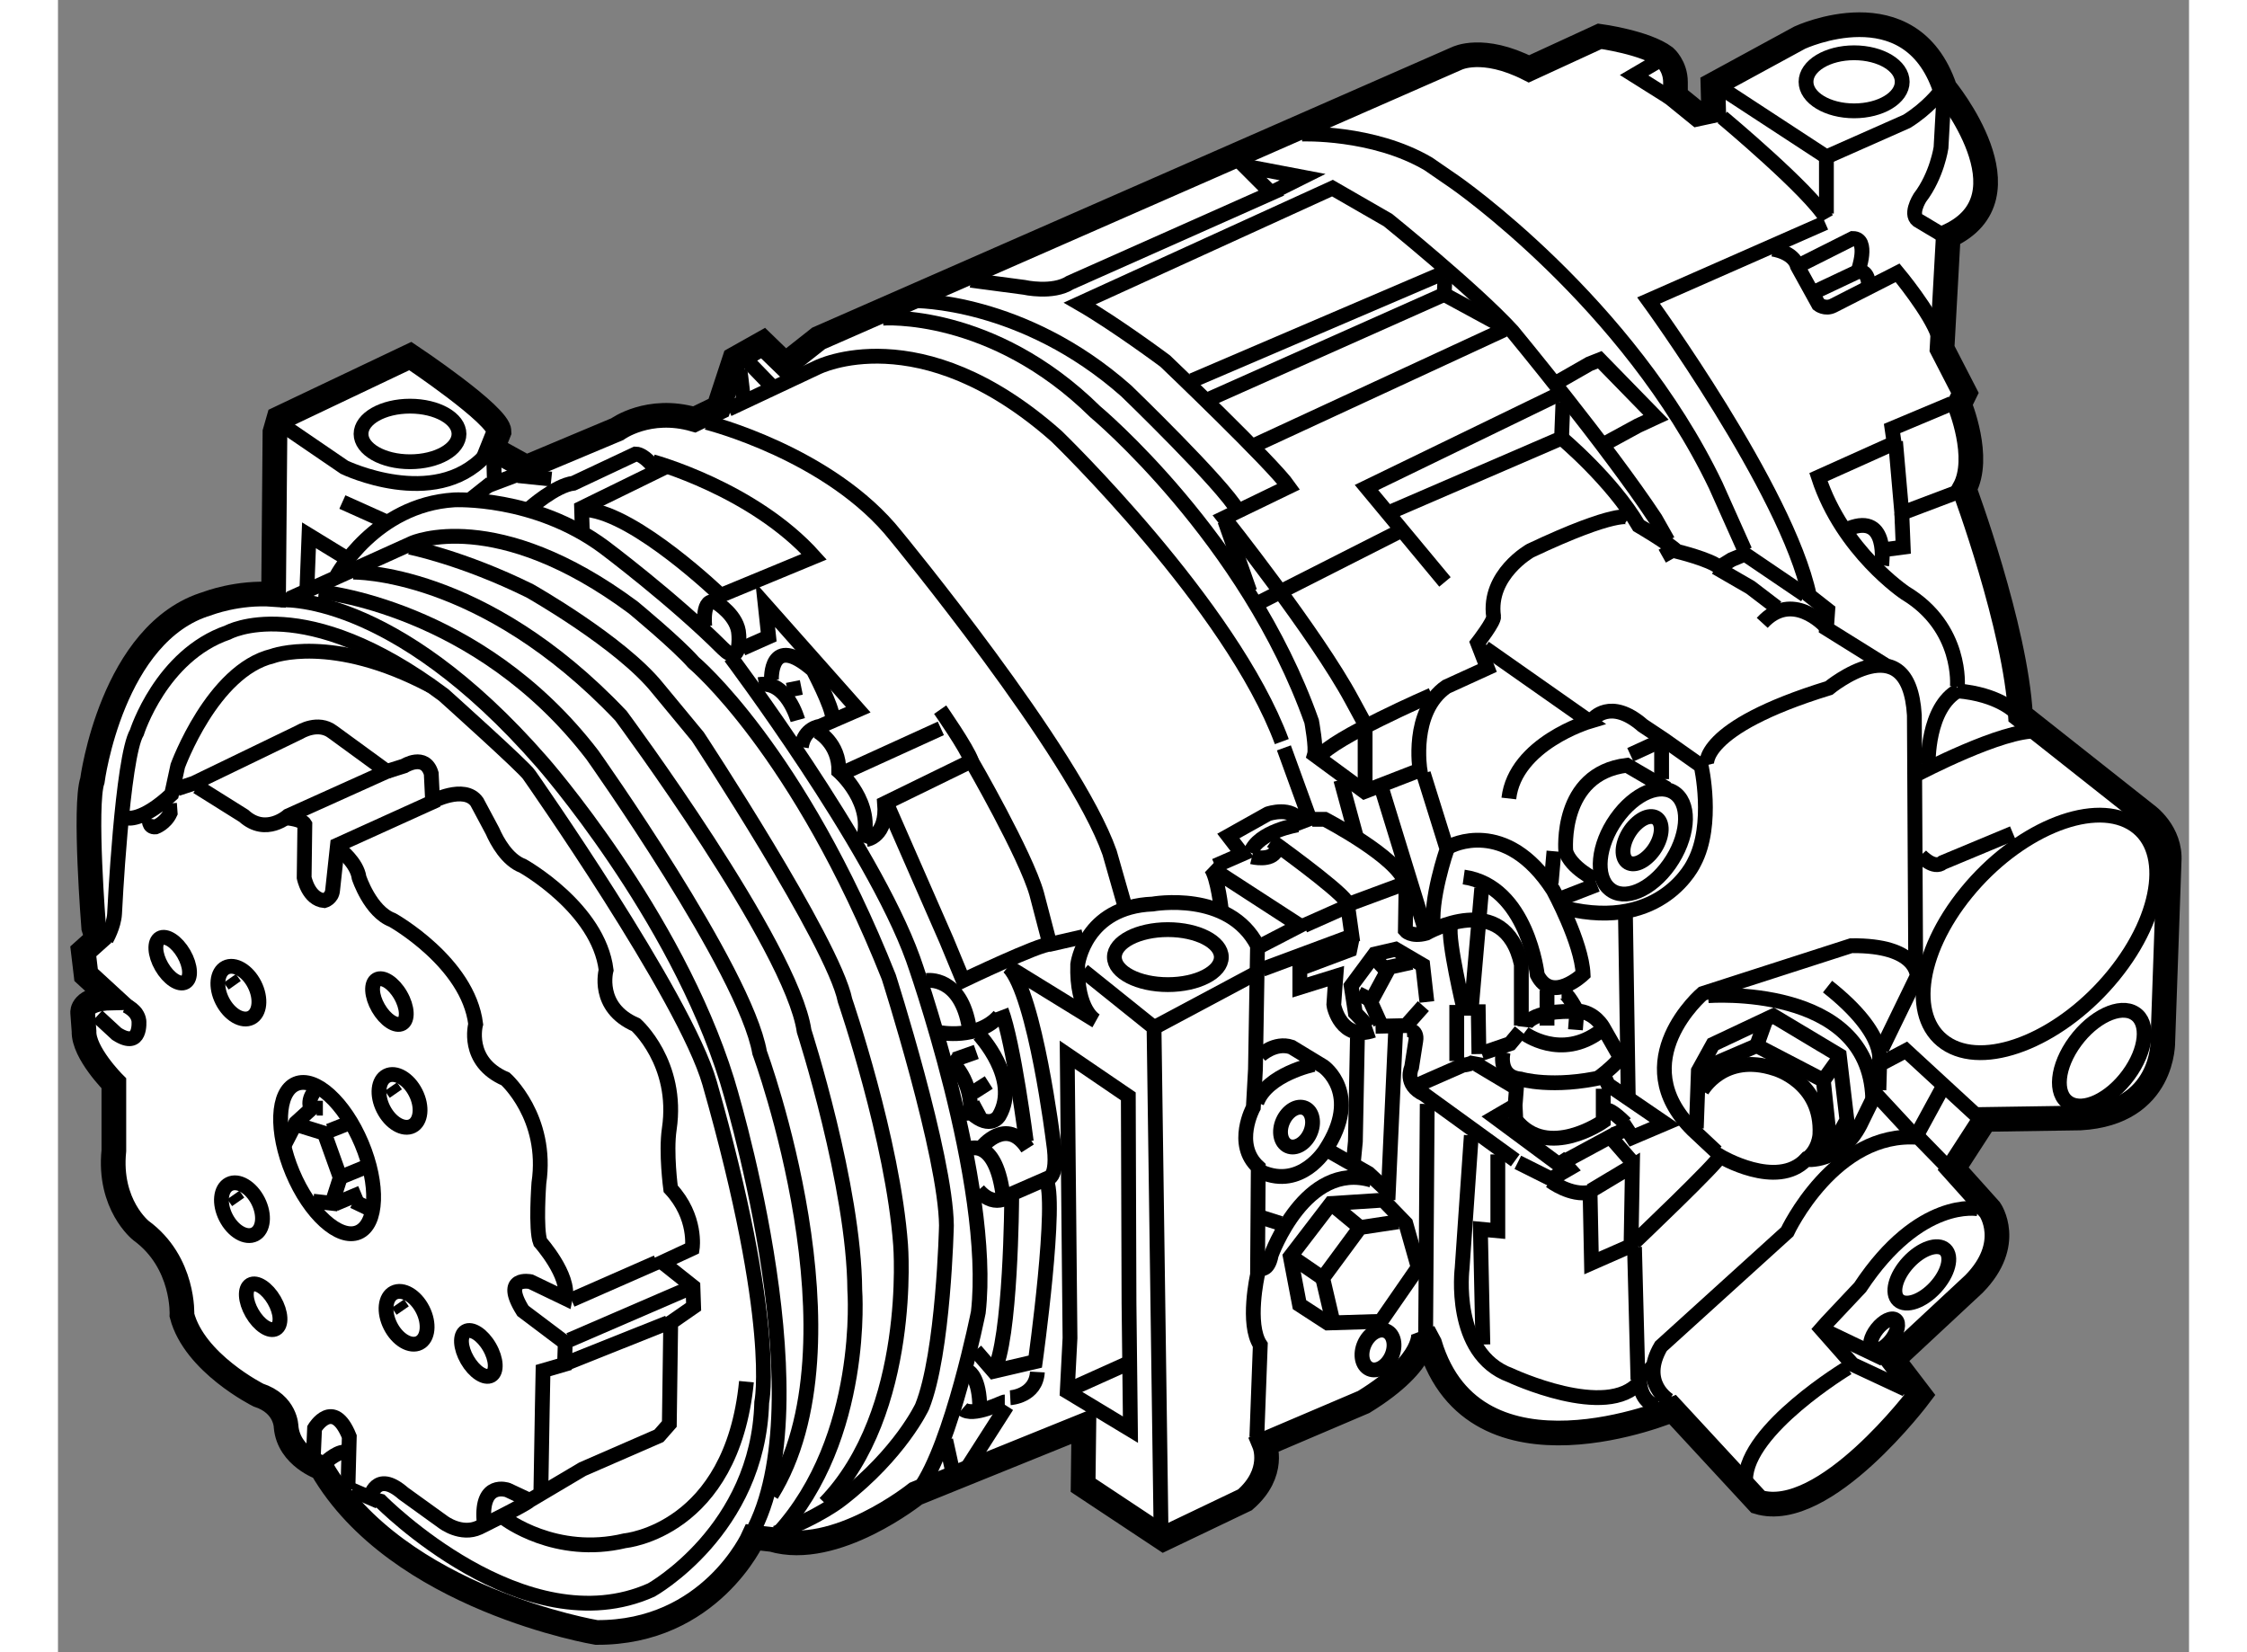 <?xml version="1.0" encoding="utf-8"?>
<!-- Generator: Adobe Illustrator 15.1.0, SVG Export Plug-In . SVG Version: 6.00 Build 0)  -->
<!DOCTYPE svg PUBLIC "-//W3C//DTD SVG 1.1//EN" "http://www.w3.org/Graphics/SVG/1.1/DTD/svg11.dtd">
<svg version="1.1" xmlns="http://www.w3.org/2000/svg" xmlns:xlink="http://www.w3.org/1999/xlink" x="0px" y="0px" width="244.8px"
	 height="180px" viewBox="181.417 34.026 43.161 33.463" enable-background="new 0 0 244.8 180" xml:space="preserve">
	
<rect x="181.417" y="34.026" width="43.161" height="33.463" fill="#808080" stroke="none"/>
	
<g><path fill="#FFFFFF" stroke="#000000" stroke-width="0.5" d="M185.89,42.503l2.663-1.266c0,0,1.798,1.199,1.798,1.531
				l-0.137,0.342l0.689,0.381l1.842-0.773c0,0,0.633-0.465,1.561-0.197l0.492-0.238l0.324-0.984l0.576-0.324l0.45,0.436l0.675-0.533
				l12.924-5.668c0,0,0.52-0.268,1.463,0.211l1.434-0.66c0,0,0.928,0.125,1.322,0.422c0,0,0.211,0.182,0.211,0.506v0.281l0.449,0.365
				l0.324-0.07l-0.014-0.52l1.758-0.957c0,0,2.235-1.041,2.938,1.027c0,0,1.813,2.193,0.07,2.994l-0.126,2.279l0.463,0.898
				l-0.111,0.227c0,0,0.449,1.082,0.098,1.715c0,0,1.041,2.799,1.139,4.584l2.546,2.012c0,0,0.507,0.352,0.464,0.955l-0.127,3.629
				c0,0,0.043,1.463-1.673,1.561l-1.927,0.029l-0.646,0.998l0.745,0.83c0,0,0.478,0.688-0.323,1.504l-1.646,1.533l0.548,0.717
				c0,0-1.926,2.574-3.275,2.166l-1.73-1.871c0,0-4.008,1.701-4.922-1.336l-0.127-0.238c0,0,0.141,0.59-1.209,1.42l-2.011,0.857
				c0,0,0.239,0.576-0.394,1.125l-1.646,0.787l-1.632-1.082l0.015-1.209l-3.403,1.377c0,0-1.631,1.309-2.91,0.93l-0.381-0.043
				c0,0-0.871,1.941-3.178,1.926c0,0-4.035-0.674-5.568-3.332c0,0-0.661-0.225-0.717-0.83c0,0,0-0.463-0.563-0.646
				c0,0-1.295-0.646-1.547-1.617c0,0,0.056-1.068-0.83-1.715c0,0-0.661-0.521-0.549-1.617v-1.365c0,0-0.619-0.619-0.604-1.055
				l-0.028-0.379c0,0-0.027-0.281,0.576-0.295l-0.506-0.465l-0.057-0.479l0.281-0.252l-0.07-0.227c0,0-0.198-2.471-0.027-2.98
				c0,0,0.394-3.01,2.334-3.586c0,0,0.605-0.238,1.336-0.184l0.028-3.289L185.89,42.503z"></path><path fill="none" stroke="#000000" stroke-width="0.3" d="M219.529,35.897c0,0-0.24,0.32-0.667,0.586l-1.628,0.721l-2.081-1.361"></path><polyline fill="none" stroke="#000000" stroke-width="0.3" points="213.792,35.284 213.339,35.55 214.06,36.003 		"></polyline><path fill="none" stroke="#000000" stroke-width="0.3" d="M215.126,36.403c0,0,1.789,1.494,2.108,2.055"></path><line fill="none" stroke="#000000" stroke-width="0.3" x1="217.234" y1="37.204" x2="217.234" y2="38.351"></line><path fill="none" stroke="#000000" stroke-width="0.3" d="M219.608,36.058l-0.053,0.959c0,0-0.081,0.561-0.428,1.014
				c0,0-0.24,0.375,0,0.48l0.401,0.24"></path><ellipse fill="none" stroke="#000000" stroke-width="0.3" cx="217.795" cy="35.683" rx="0.974" ry="0.588"></ellipse><path fill="none" stroke="#000000" stroke-width="0.3" d="M217.208,38.538l-3.576,1.574c0,0,2.801,3.842,3.256,5.977l0.373,0.293
				l-0.026,0.373l1.2,0.748"></path><path fill="none" stroke="#000000" stroke-width="0.3" d="M216.142,39.071c0,0,0.426,0.053,0.506,0.348l0.427,0.773
				c0,0,0.134,0.105,0.294,0.025l1.307-0.666c0,0,0.667,0.799,0.827,1.281"></path><path fill="none" stroke="#000000" stroke-width="0.3" d="M216.968,39.952l0.907-0.428c0.214-0.027,0.213,0.268,0.213,0.268"></path><path fill="none" stroke="#000000" stroke-width="0.3" d="M216.647,39.419l1.12-0.563c0.347,0,0.107,0.668,0.107,0.668"></path><path fill="none" stroke="#000000" stroke-width="0.3" d="M182.817,50.593c0,0,0.295,0.084,0.9-0.479c0,0,0.027-0.113,0.126-0.576
				c0,0,0.703-1.928,1.913-2.223c0,0,1.209-0.463,3.22,0.605"></path><path fill="none" stroke="#000000" stroke-width="0.3" d="M183.267,50.606c0,0-0.027,0.184,0.127,0.168
				c0,0,0.197-0.07,0.295-0.281l-0.014-0.195"></path><path fill="none" stroke="#000000" stroke-width="0.3" d="M182.789,54.39c0,0,0.239,0.098,0.267,0.309
				c0,0,0.057,0.592-0.449,0.268l-0.395-0.365"></path><ellipse transform="matrix(0.866 -0.501 0.501 0.866 -2.129 99.129)" fill="none" stroke="#000000" stroke-width="0.3" cx="183.661" cy="53.531" rx="0.259" ry="0.513"></ellipse><ellipse transform="matrix(0.866 -0.5 0.5 0.866 -1.986 101.308)" fill="none" stroke="#000000" stroke-width="0.3" cx="188.147" cy="54.361" rx="0.26" ry="0.513"></ellipse><ellipse transform="matrix(0.866 -0.5 0.5 0.866 -5.308 103.161)" fill="none" stroke="#000000" stroke-width="0.3" cx="189.947" cy="61.49" rx="0.26" ry="0.515"></ellipse><ellipse transform="matrix(0.866 -0.501 0.501 0.866 -5.396 100.987)" fill="none" stroke="#000000" stroke-width="0.3" cx="185.489" cy="60.549" rx="0.259" ry="0.513"></ellipse><path fill="none" stroke="#000000" stroke-width="0.3" d="M183.829,50.001l0.338-0.111l2.152-1.041c0,0,0.365-0.225,0.66,0
				l1.098,0.801l-1.998,0.9c0,0-0.449,0.408-0.899,0l-0.942-0.59"></path><path fill="none" stroke="#000000" stroke-width="0.3" d="M186.065,50.593c0,0,0.295,0.027,0.352,0.127l-0.014,1.082
				c0,0,0.084,0.436,0.408,0.465c0,0,0.154-0.043,0.168-0.211l0.099-0.914l1.927-0.873l-0.028-0.576
				c-0.126-0.422-0.548-0.154-0.548-0.154l-0.352,0.111"></path><path fill="none" stroke="#000000" stroke-width="0.3" d="M187.12,51.226c0,0,0.352,0.268,0.395,0.576
				c0,0,0.225,0.689,0.674,0.857c0,0,1.533,0.857,1.688,2.109c0,0-0.211,0.76,0.605,1.111c0,0,0.871,0.773,0.675,2.109
				c0,0-0.07,0.941,0.028,1.195c0,0,0.604,0.676,0.506,1.139l-0.703-0.338c0,0-0.604-0.125-0.154,0.592l0.857,0.646l-0.014,0.436
				l-0.436,0.127l-0.015,0.76l-0.028,1.658"></path><path fill="none" stroke="#000000" stroke-width="0.3" d="M185.911,46.177c0,0,2.264-0.211,5.315,3.291
				c0,0,2.687,3.051,3.741,6.439c0,0,1.939,6.273,0.563,9.057"></path><path fill="none" stroke="#000000" stroke-width="0.3" d="M186.023,42.675l1.195,0.816c0,0,1.813,0.871,2.841-0.225"></path><polyline fill="none" stroke="#000000" stroke-width="0.3" points="190.242,43.294 190.257,43.813 190.89,43.575 		"></polyline><line fill="none" stroke="#000000" stroke-width="0.3" x1="190.734" y1="43.659" x2="191.409" y2="43.729"></line><path fill="none" stroke="#000000" stroke-width="0.3" d="M186.108,46.149l2.488-1.125c0,0,1.688-0.76,4.473,1.307
				c0,0,0.893,0.738,1.221,1.113c0,0,2.125,1.77,3.953,6.369c0,0,1.154,3.613,1.168,5.033c0,0-0.057,2.588-0.492,3.67
				c0,0-0.436,0.943-1.631,1.871c0,0-0.465,0.379-1.336,0.689"></path><polyline fill="none" stroke="#000000" stroke-width="0.3" points="187.261,45.333 186.501,44.868 186.46,45.923 		"></polyline><line fill="none" stroke="#000000" stroke-width="0.3" x1="187.177" y1="44.194" x2="188.021" y2="44.573"></line><line fill="none" stroke="#000000" stroke-width="0.3" x1="189.778" y1="44.138" x2="190.187" y2="43.813"></line><ellipse fill="none" stroke="#000000" stroke-width="0.3" cx="188.547" cy="42.815" rx="0.992" ry="0.563"></ellipse><path fill="none" stroke="#000000" stroke-width="0.3" d="M188.54,45.108c0,0,1.069,0.211,2.434,0.885
				c0,0,1.842,1.041,2.588,1.969l0.814,0.984c0,0,2.742,4.164,2.982,5.344c0,0,0.97,2.828,1.125,4.951c0,0,0.267,3.375-1.533,5.23"></path><polyline fill="none" stroke="#000000" stroke-width="0.3" points="212.771,42.999 213.417,42.647 213.782,42.478 212.644,41.312 
				212.433,41.396 211.772,41.774 		"></polyline><path fill="none" stroke="#000000" stroke-width="0.3" d="M187.392,45.614c0,0,2.612-0.063,5.428,2.91
				c0,0,3.455,4.656,3.709,6.385c0,0,1.012,3.137,1.026,5.246c0,0,0.226,2.98-1.547,4.922"></path><path fill="none" stroke="#000000" stroke-width="0.3" d="M192.038,44.833l-0.016-0.516l1.532-0.75c0,0-0.251-0.346-0.438-0.346
				l-1.258,0.592c-0.366,0.043-0.886,0.508-0.886,0.508"></path><path fill="none" stroke="#000000" stroke-width="0.3" d="M193.462,43.378c0,0,2.033,0.549,3.269,1.924l-1.893,0.783
				c0,0-1.705-1.643-2.706-1.736"></path><path fill="none" stroke="#000000" stroke-width="0.3" d="M194.556,42.581c0,0,2.502,0.625,3.832,2.299
				c0,0,3.611,4.377,4.328,6.416l0.309,1.082"></path><path fill="none" stroke="#000000" stroke-width="0.3" d="M194.993,42.315l1.799-0.846c0,0,2.081-1.063,4.85,1.393
				c0,0,3.535,3.412,4.562,6.184"></path><path fill="none" stroke="#000000" stroke-width="0.3" d="M195.228,41.532c0.017,0.049,0.079,0.658,0.079,0.658"></path><line fill="none" stroke="#000000" stroke-width="0.3" x1="195.354" y1="41.313" x2="195.886" y2="41.862"></line><path fill="none" stroke="#000000" stroke-width="0.3" d="M198.122,40.47c0,0,2.205-0.172,4.301,1.893
				c0,0,3.063,2.549,4.385,6.275c0,0,0.099,0.535,0.057,0.676l1.012,0.744l1.125-0.436c0,0-0.196-1.182,0.535-1.688l0.83-0.379
				l-0.197-0.508c0,0,0.338-0.436,0.323-0.533c-0.121-0.852,0.745-1.336,0.745-1.336c1.758-0.83,1.997-0.676,1.997-0.676"></path><path fill="none" stroke="#000000" stroke-width="0.3" d="M199.905,39.702l1.079,0.143c0,0,0.578,0.131,0.93-0.094l4.078-1.814
				l-0.548-0.549l1.181,0.225l-0.563,0.281"></path><path fill="none" stroke="#000000" stroke-width="0.3" d="M194.517,46.712c0,0-0.07-0.619,0.24-0.479c0,0,0.436,0.268,0.449,0.646
				c0,0,0.061,0.664-0.321,0.283c-1.001-1.002-2.407-2.055-2.407-2.055c-1.406-1.041-3.037-0.957-3.037-0.957
				c-1.604,0.1-2.377,1.533-2.377,1.533"></path><path fill="none" stroke="#000000" stroke-width="0.3" d="M198.765,40.116c0,0,2.193-0.029,4.289,1.828
				c0,0,1.954,1.885,2.264,2.432"></path><path fill="none" stroke="#000000" stroke-width="0.3" d="M206.61,36.741c0,0,1.436-0.057,2.561,0.604l0.533,0.367
				c0,0,3.502,2.418,5.288,6.145l0.591,1.322"></path><path fill="none" stroke="#000000" stroke-width="0.3" d="M207.891,50.001v-1.307l-0.267-0.492
				c-0.718-1.336-2.588-3.686-2.588-3.686l1.308-0.633c-0.323-0.463-2.503-2.545-2.503-2.545s-0.998-0.744-1.73-1.166l5.119-2.336
				l1.125,0.648c0,0,1.758,1.42,2.518,2.25c0,0,1.94,2.348,2.896,3.797l0.254,0.449"></path><line fill="none" stroke="#000000" stroke-width="0.3" x1="205.05" y1="44.573" x2="205.556" y2="46.009"></line><line fill="none" stroke="#000000" stroke-width="0.3" x1="205.739" y1="46.233" x2="208.649" y2="44.757"></line><line fill="none" stroke="#000000" stroke-width="0.3" x1="204.39" y1="41.733" x2="209.479" y2="39.554"></line><polyline fill="none" stroke="#000000" stroke-width="0.3" points="209.508,39.651 209.493,39.989 204.727,42.112 		"></polyline><line fill="none" stroke="#000000" stroke-width="0.3" x1="209.493" y1="39.989" x2="210.633" y2="40.608"></line><line fill="none" stroke="#000000" stroke-width="0.3" x1="210.703" y1="40.706" x2="205.626" y2="43.056"></line><polyline fill="none" stroke="#000000" stroke-width="0.3" points="209.508,45.812 207.919,43.899 211.8,42.015 		"></polyline><polyline fill="none" stroke="#000000" stroke-width="0.3" points="211.898,42.169 211.87,42.899 208.411,44.392 		"></polyline><path fill="none" stroke="#000000" stroke-width="0.3" d="M195.038,47.329c0,0,2.868,3.813,3.697,6.117
				c0,0,1.617,4.543,1.322,7.158c0,0-0.534,2.672-1.195,3.586"></path><path fill="none" stroke="#000000" stroke-width="0.3" d="M195.276,47.161l0.535-0.238l-0.07-0.648l1.884,2.125l-0.773,0.336
				c0,0-0.323,0.029-0.38,0.422"></path><path fill="none" stroke="#000000" stroke-width="0.3" d="M196.401,48.61c0,0-0.225-0.816-0.787-0.719"></path><line fill="none" stroke="#000000" stroke-width="0.3" x1="196.19" y1="48.005" x2="196.472" y2="47.948"></line><path fill="none" stroke="#000000" stroke-width="0.3" d="M195.867,47.794c0,0-0.042-0.971,0.844-0.197
				c0,0,0.394,0.746,0.394,0.971"></path><path fill="none" stroke="#000000" stroke-width="0.3" d="M196.796,48.835c0,0,0.449,0.238,0.436,0.814
				c0,0,0.745,0.648,0.479,1.436"></path><path fill="none" stroke="#000000" stroke-width="0.3" d="M197.794,51.028c0,0,0.422-0.057,0.365-0.73l1.758-0.859
				c0,0,1.098,1.898,1.322,2.688l0.268,1.025"></path><path fill="none" stroke="#000000" stroke-width="0.3" d="M199.284,48.399c0,0,0.549,0.787,0.633,1.039"></path><line fill="none" stroke="#000000" stroke-width="0.3" x1="197.386" y1="49.649" x2="199.298" y2="48.778"></line><path fill="none" stroke="#000000" stroke-width="0.3" d="M198.229,50.368l1.182,2.699l0.338,0.816c0,0,1.561-0.746,1.758-0.732
				l0.674-0.154"></path><path fill="none" stroke="#000000" stroke-width="0.3" d="M186.698,46.009c0,0,3.221,0.281,5.541,3.305
				c0,0,3.094,4.359,3.389,6.031c0,0,2.166,5.865,0.239,8.959"></path><line fill="none" stroke="#000000" stroke-width="0.3" x1="188.161" y1="56.034" x2="188.259" y2="56.175"></line><ellipse transform="matrix(0.892 -0.452 0.452 0.892 -5.19 91.12)" fill="none" stroke="#000000" stroke-width="0.3" cx="188.358" cy="56.436" rx="0.366" ry="0.57"></ellipse><line fill="none" stroke="#000000" stroke-width="0.3" x1="184.898" y1="53.841" x2="184.997" y2="53.981"></line><ellipse transform="matrix(0.892 -0.452 0.452 0.892 -4.551 89.41)" fill="none" stroke="#000000" stroke-width="0.3" cx="185.095" cy="54.242" rx="0.366" ry="0.569"></ellipse><line fill="none" stroke="#000000" stroke-width="0.3" x1="184.969" y1="58.228" x2="185.067" y2="58.368"></line><ellipse transform="matrix(0.892 -0.452 0.452 0.892 -6.524 89.914)" fill="none" stroke="#000000" stroke-width="0.3" cx="185.165" cy="58.629" rx="0.366" ry="0.57"></ellipse><line fill="none" stroke="#000000" stroke-width="0.3" x1="188.302" y1="60.429" x2="188.399" y2="60.569"></line><ellipse transform="matrix(0.892 -0.452 0.452 0.892 -7.159 91.657)" fill="none" stroke="#000000" stroke-width="0.3" cx="188.499" cy="60.83" rx="0.366" ry="0.57"></ellipse><path fill="none" stroke="#000000" stroke-width="0.3" d="M186.642,56.091c0,0-0.196,0.197-0.098,0.395l-0.31,0.281l-0.239,0.463"></path><polyline fill="none" stroke="#000000" stroke-width="0.3" points="186.305,56.821 186.812,56.978 187.134,57.876 186.966,58.397 
				186.586,58.354 		"></polyline><line fill="none" stroke="#000000" stroke-width="0.3" x1="187.022" y1="58.411" x2="187.556" y2="58.187"></line><line fill="none" stroke="#000000" stroke-width="0.3" x1="187.401" y1="58.354" x2="187.726" y2="58.509"></line><line fill="none" stroke="#000000" stroke-width="0.3" x1="187.19" y1="57.849" x2="187.739" y2="57.624"></line><path fill="none" stroke="#000000" stroke-width="0.3" d="M186.896,56.935c0.042-0.014,0.464-0.184,0.464-0.184"></path><line fill="none" stroke="#000000" stroke-width="0.3" x1="186.656" y1="56.47" x2="186.782" y2="56.47"></line><ellipse transform="matrix(0.922 -0.387 0.387 0.922 -7.677 76.818)" fill="none" stroke="#000000" stroke-width="0.3" cx="186.881" cy="57.469" rx="0.759" ry="1.631"></ellipse><path fill="none" stroke="#000000" stroke-width="0.3" d="M186.586,63.587l0.028-0.633c0,0,0.379-0.633,0.703,0.168l-0.028,1.068"></path><path fill="none" stroke="#000000" stroke-width="0.3" d="M186.853,63.628c0,0,0.268-0.252,0.437-0.182"></path><path fill="none" stroke="#000000" stroke-width="0.3" d="M187.374,64.204l0.365,0.156c0,0,0.112-0.578,0.675-0.086l0.802,0.578
				c0,0,0.365,0.281,0.73,0.111c0,0,0.943-0.463,1.027-0.549l1.068-0.633l1.547-0.674l0.211-0.24l0.028-2.053l0.464-0.322
				l-0.014-0.408l-0.619-0.492l0.605-0.281c0,0,0.098-0.633-0.437-1.209c0,0-0.099-0.732-0.028-1.211
				c0.197-1.336-0.675-2.109-0.675-2.109c-0.815-0.352-0.604-1.109-0.604-1.109c-0.154-1.252-1.688-2.109-1.688-2.109
				c-0.316-0.119-0.522-0.496-0.615-0.709l-0.313-0.586c-0.254-0.365-0.929,0-0.929,0"></path><path fill="none" stroke="#000000" stroke-width="0.3" d="M190.974,64.415l-0.45-0.211c0,0-0.548-0.195-0.478,0.633"></path><path fill="none" stroke="#000000" stroke-width="0.3" d="M190.468,64.782c0,0,1.025,0.787,2.432,0.449
				c0,0,2.166-0.197,2.461-3.221"></path><path fill="none" stroke="#000000" stroke-width="0.3" d="M187.837,64.401l0.113,0.029c0,0,2.91,2.953,5.484,1.799
				c0,0,2.166-1.209,2.236-3.797c0,0,0.337-1.588-1.055-6.469c-0.5-1.75-3.656-6.244-3.656-6.244c-0.085-0.141-1.73-1.617-1.73-1.617
				c-2.84-2.123-4.373-1.266-4.373-1.266c-1.35,0.465-1.842,2.025-1.842,2.025c-0.299,0.502-0.451,3.67-0.451,3.67
				c-0.014,0.254-0.168,0.521-0.168,0.521"></path><line fill="none" stroke="#000000" stroke-width="0.3" x1="191.761" y1="61.618" x2="193.772" y2="60.815"></line><line fill="none" stroke="#000000" stroke-width="0.3" x1="191.774" y1="61.167" x2="194.278" y2="60.085"></line><line fill="none" stroke="#000000" stroke-width="0.3" x1="191.817" y1="60.353" x2="193.547" y2="59.593"></line><line fill="none" stroke="#000000" stroke-width="0.3" x1="199.397" y1="63.192" x2="199.552" y2="63.896"></line><line fill="none" stroke="#000000" stroke-width="0.3" x1="199.805" y1="63.798" x2="200.634" y2="62.503"></line><path fill="none" stroke="#000000" stroke-width="0.3" d="M200.593,62.419c-0.043,0-0.647,0.324-0.858,0.141"></path><path fill="none" stroke="#000000" stroke-width="0.3" d="M200.704,62.335c0,0,0.521-0.029,0.549-0.521"></path><path fill="none" stroke="#000000" stroke-width="0.3" d="M199.875,61.813c0,0,0.211,0.127,0.211,0.732"></path><path fill="none" stroke="#000000" stroke-width="0.3" d="M200.001,61.378l0.366,0.422l0.844-0.197c0,0,0.464-3.332,0.211-3.697
				l-0.675,0.295c0,0-0.324,0.352-0.689-0.07"></path><path fill="none" stroke="#000000" stroke-width="0.3" d="M200.733,58.298c0,0-0.015,2.898-0.366,3.502"></path><path fill="none" stroke="#000000" stroke-width="0.3" d="M199.903,57.286c0,0,0.52-0.197,0.66,0.998"></path><path fill="none" stroke="#000000" stroke-width="0.3" d="M201.422,57.905c0,0,0.281,0.057,0.155-0.76c0,0-0.366-2.967-0.9-3.529
				l1.758,1.082c0,0-0.395-0.197-0.365-1.139c0,0,0.141-1.168,1.518-1.223c0,0,1.547-0.281,2.124,0.844l-0.042,2.502l-0.043,0.773
				c0,0-0.407,0.746,0.1,1.209l-0.015,2.18c0,0-0.226,1,0.056,1.422l-0.07,1.869"></path><path fill="none" stroke="#000000" stroke-width="0.3" d="M200.128,57.259c0,0,0.506-0.633,0.928,0.027"></path><path fill="none" stroke="#000000" stroke-width="0.3" d="M200.522,54.487c0.252,0.662,0.506,2.658,0.506,2.658"></path><path fill="none" stroke="#000000" stroke-width="0.3" d="M199.271,54.938c0,0,0.773,0.154,1.209-0.338"></path><path fill="none" stroke="#000000" stroke-width="0.3" d="M199.017,53.884c0,0,0.689-0.1,0.858,0.969"></path><path fill="none" stroke="#000000" stroke-width="0.3" d="M200.071,54.979c0,0,0.844,0.9,0.408,1.646c0,0-0.168,0.295-0.563-0.057
				l-0.268,0.014"></path><line fill="none" stroke="#000000" stroke-width="0.3" x1="199.96" y1="56.54" x2="200.142" y2="56.442"></line><path fill="none" stroke="#000000" stroke-width="0.3" d="M199.453,55.472c0,0,0.45,0.338,0.45,1.027"></path><line fill="none" stroke="#000000" stroke-width="0.3" x1="199.579" y1="55.485" x2="200.016" y2="55.331"></line><line fill="none" stroke="#000000" stroke-width="0.3" x1="199.96" y1="56.147" x2="200.269" y2="55.95"></line><polygon fill="none" stroke="#000000" stroke-width="0.3" points="201.914,61.126 201.858,55.388 203.095,56.231 203.109,60.423 
				203.138,62.981 201.858,62.208 		"></polygon><line fill="none" stroke="#000000" stroke-width="0.3" x1="201.914" y1="62.165" x2="203.039" y2="61.659"></line><polyline fill="none" stroke="#000000" stroke-width="0.3" points="203.757,64.978 203.616,54.839 202.181,53.687 		"></polyline><line fill="none" stroke="#000000" stroke-width="0.3" x1="203.616" y1="54.839" x2="205.669" y2="53.743"></line><path fill="none" stroke="#000000" stroke-width="0.3" d="M204.979,52.462c0,0-0.07-0.66-0.211-0.857l1.801,1.168l-0.788,0.408"></path><polyline fill="none" stroke="#000000" stroke-width="0.3" points="205.81,53.657 207.624,52.983 207.539,52.378 206.653,52.772 
						"></polyline><path fill="none" stroke="#000000" stroke-width="0.3" d="M204.853,51.563l0.549-0.24l-0.281-0.365l0.802-0.449
				c0,0,0.492-0.17,0.661,0.168l0.183-0.07l-0.521-1.434"></path><path fill="none" stroke="#000000" stroke-width="0.3" d="M206.821,50.62h0.254c0,0,1.49,0.773,1.631,1.295l-1.097,0.406"></path><path fill="none" stroke="#000000" stroke-width="0.3" d="M206.526,50.733c0,0-0.801,0.127-0.956,0.563"></path><path fill="none" stroke="#000000" stroke-width="0.3" d="M205.599,51.38c0,0,0.394,0.098,0.492-0.127"></path><path fill="none" stroke="#000000" stroke-width="0.3" d="M205.992,51.056c0,0,1.336,0.957,1.519,1.225"></path><path fill="none" stroke="#000000" stroke-width="0.3" d="M207.624,53.054l-0.043,0.211l-1.012,0.379v0.381l0.73-0.227
				c0,0-0.042,0.535-0.042,0.578c0,0.041,0.155,0.744,0.802,0.52"></path><polyline fill="none" stroke="#000000" stroke-width="0.3" points="207.976,54.839 207.694,54.544 207.609,53.995 208.087,53.349 
				208.509,53.251 209.058,53.573 209.142,54.319 		"></polyline><polyline fill="none" stroke="#000000" stroke-width="0.3" points="208.102,54.812 208.72,54.798 209.071,54.403 		"></polyline><polyline fill="none" stroke="#000000" stroke-width="0.3" points="208.2,54.755 208.003,54.319 208.383,53.616 208.833,53.517 		
				"></polyline><line fill="none" stroke="#000000" stroke-width="0.3" x1="208.116" y1="53.462" x2="208.284" y2="53.644"></line><line fill="none" stroke="#000000" stroke-width="0.3" x1="207.75" y1="54.149" x2="207.976" y2="54.263"></line><path fill="none" stroke="#000000" stroke-width="0.3" d="M205.767,55.401c0,0,0.296-0.281,0.633-0.168l0.647,0.393
				c0,0,0.788,0.549,0.042,1.688c0,0-0.492,0.803-1.293,0.451"></path><path fill="none" stroke="#000000" stroke-width="0.3" d="M206.851,55.585c0,0-0.943,0.197-1.154,0.773"></path><polyline fill="none" stroke="#000000" stroke-width="0.3" points="207.735,55.05 207.694,57.146 207.651,57.595 		"></polyline><line fill="none" stroke="#000000" stroke-width="0.3" x1="208.509" y1="54.909" x2="208.354" y2="58.327"></line><path fill="none" stroke="#000000" stroke-width="0.3" d="M208.734,54.882c0,0,0.226-0.014,0.183,0.225l-0.084,0.535
				c0,0-0.169,0.352,0.253,0.547l1.846,1.338"></path><path fill="none" stroke="#000000" stroke-width="0.3" d="M208.974,55.993l0.9-0.395c0,0,0.267-0.014,0.295-0.168"></path><ellipse fill="none" stroke="#000000" stroke-width="0.3" cx="203.896" cy="53.411" rx="1.083" ry="0.557"></ellipse><path fill="none" stroke="#000000" stroke-width="0.3" d="M213.599,51.394c-0.206,0.18-0.417,0.17-0.472-0.027
				c-0.054-0.193,0.07-0.498,0.276-0.676c0.207-0.18,0.418-0.168,0.473,0.027S213.807,51.216,213.599,51.394z"></path><polyline fill="none" stroke="#000000" stroke-width="0.3" points="208.327,58.132 207.961,57.792 207.146,57.329 		"></polyline><path fill="none" stroke="#000000" stroke-width="0.3" d="M205.755,59.712c0,0,0.169,0.084,0.235-0.27
				c0,0,0.689-1.916,2.034-1.514"></path><line fill="none" stroke="#000000" stroke-width="0.3" x1="205.806" y1="58.687" x2="206.175" y2="58.804"></line><line fill="none" stroke="#000000" stroke-width="0.3" x1="209.149" y1="56.384" x2="209.116" y2="61.157"></line><polygon fill="none" stroke="#000000" stroke-width="0.3" points="208.259,58.333 207.2,58.401 206.376,59.476 206.562,60.45 
				207.133,60.821 208.209,60.788 208.966,59.694 208.714,58.804 		"></polygon><polyline fill="none" stroke="#000000" stroke-width="0.3" points="208.562,58.771 207.788,58.888 207.032,59.913 207.233,60.771 
						"></polyline><line fill="none" stroke="#000000" stroke-width="0.3" x1="206.494" y1="59.544" x2="207.032" y2="59.913"></line><line fill="none" stroke="#000000" stroke-width="0.3" x1="207.2" y1="58.401" x2="207.788" y2="58.888"></line><path fill="none" stroke="#000000" stroke-width="0.3" d="M210.042,57.022l-0.186,2.689c0,0-0.218,1.73,0.975,2.168
				c0,0,1.967,0.924,2.622,0.135c0,0,0.007,0.418,0.358,0.488"></path><polyline fill="none" stroke="#000000" stroke-width="0.3" points="210.579,57.407 210.579,58.954 210.226,58.921 210.276,61.257 
						"></polyline><ellipse transform="matrix(-0.913 -0.407 0.407 -0.913 373.221 202.02)" fill="none" stroke="#000000" stroke-width="0.3" cx="208.116" cy="61.28" rx="0.302" ry="0.421"></ellipse><ellipse transform="matrix(-0.913 -0.407 0.407 -0.913 371.898 192.714)" fill="none" stroke="#000000" stroke-width="0.3" cx="206.463" cy="56.769" rx="0.302" ry="0.421"></ellipse><path fill="none" stroke="#000000" stroke-width="0.3" d="M209.241,48.103c0,0-2.012,0.873-2.279,1.252"></path><line fill="none" stroke="#000000" stroke-width="0.3" x1="207.398" y1="49.819" x2="207.708" y2="50.958"></line><path fill="none" stroke="#000000" stroke-width="0.3" d="M208.72,51.97l-0.014,0.9c0,0,0.113,0.141,0.422,0.057
				c0,0,1.59-0.914,1.927,0.633v1.238"></path><line fill="none" stroke="#000000" stroke-width="0.3" x1="208.228" y1="50.001" x2="209.128" y2="52.927"></line><path fill="none" stroke="#000000" stroke-width="0.3" d="M209.071,49.692l0.479,1.533c0,0-0.365,1.055-0.268,1.631"></path><path fill="none" stroke="#000000" stroke-width="0.3" d="M209.606,51.169c0,0,1.125-0.619,2.096,0.887
				c0,0,0.576,1.055,0.604,1.701c0,0-0.633,0.604-0.928,0.014c0,0-0.197-1.801-1.49-1.982"></path><path fill="none" stroke="#000000" stroke-width="0.3" d="M211.575,54.079c0,0.043,0,0.367,0,0.367v0.352"></path><path fill="none" stroke="#000000" stroke-width="0.3" d="M210.253,52.013l-0.211,2.434h-0.154c0,0-0.324-1.365-0.268-1.66"></path><polyline fill="none" stroke="#000000" stroke-width="0.3" points="209.804,54.53 209.747,54.53 209.747,55.515 		"></polyline><polyline fill="none" stroke="#000000" stroke-width="0.3" points="210.099,54.517 210.183,54.517 210.196,55.374 		"></polyline><line fill="none" stroke="#000000" stroke-width="0.3" x1="213.909" y1="45.29" x2="214.106" y2="45.179"></line><polyline fill="none" stroke="#000000" stroke-width="0.3" points="214.992,45.517 215.695,45.923 216.229,46.331 		"></polyline><path fill="none" stroke="#000000" stroke-width="0.3" d="M210.31,47.147l2.123,1.49c0,0-1.504,0.449-1.631,1.561"></path><path fill="none" stroke="#000000" stroke-width="0.3" d="M212.503,48.595c0,0,0.352-0.449,1.013,0.127l0.422,0.281l0.759,0.535
				c0,0,0.268,1.182-0.141,1.955c0,0-0.633,1.406-2.602,0.928"></path><line fill="none" stroke="#000000" stroke-width="0.3" x1="211.659" y1="51.915" x2="211.716" y2="51.267"></line><line fill="none" stroke="#000000" stroke-width="0.3" x1="213.263" y1="49.313" x2="213.938" y2="49.003"></line><line fill="none" stroke="#000000" stroke-width="0.3" x1="213.896" y1="49.103" x2="213.896" y2="49.806"></line><path fill="none" stroke="#000000" stroke-width="0.3" d="M214.81,49.524c0,0-0.184-0.746,2.475-1.563c0,0,1.617-1.336,1.73,0.549
				l0.027,5.076"></path><line fill="none" stroke="#000000" stroke-width="0.3" x1="213.164" y1="52.562" x2="213.22" y2="56.218"></line><path fill="none" stroke="#000000" stroke-width="0.3" d="M212.56,51.845c0,0-0.506-0.24-0.605-0.578c0,0-0.141-1.574,1.238-1.742
				l0.815,0.477"></path><line fill="none" stroke="#000000" stroke-width="0.3" x1="211.898" y1="52.21" x2="212.587" y2="51.942"></line><path fill="none" stroke="#000000" stroke-width="0.3" d="M214.054,51.528c-0.372,0.529-0.915,0.756-1.213,0.502
				c-0.299-0.252-0.236-0.887,0.137-1.416c0.372-0.531,0.914-0.756,1.213-0.504S214.427,50.997,214.054,51.528z"></path><polyline fill="none" stroke="#000000" stroke-width="0.3" points="210.253,55.36 210.829,55.163 211.04,54.909 		"></polyline><polyline fill="none" stroke="#000000" stroke-width="0.3" points="210.155,55.585 210.956,56.063 210.929,56.415 210.521,56.653 
				211.813,57.61 211.898,57.554 212.024,57.694 211.659,57.905 210.984,57.567 		"></polyline><path fill="none" stroke="#000000" stroke-width="0.3" d="M211.646,57.946c0,0,0.408,0.311,0.801,0.227l0.029,1.434l0.801-0.352
				l0.028-1.617l-0.844,0.506"></path><polyline fill="none" stroke="#000000" stroke-width="0.3" points="213.319,57.581 212.854,57.048 211.997,57.511 		"></polyline><path fill="none" stroke="#000000" stroke-width="0.3" d="M212.925,57.005l0.268-0.113l0.112,0.17l0.661-0.281l-1.153-0.787
				l-0.099-0.211c0,0,0.338-0.268,0.338-0.352l-0.338-0.592c0,0-0.168-0.322-0.534-0.338c0,0-0.196-0.393-0.31-0.393"></path><line fill="none" stroke="#000000" stroke-width="0.3" x1="212.18" y1="54.501" x2="212.151" y2="54.882"></line><path fill="none" stroke="#000000" stroke-width="0.3" d="M211.125,54.825c0,0,0.042-0.365,1.14-0.309"></path><path fill="none" stroke="#000000" stroke-width="0.3" d="M211.11,54.952c0,0,0.746,0.563,1.547-0.043"></path><path fill="none" stroke="#000000" stroke-width="0.3" d="M210.688,55.331c0,0-0.126,0.506,0.352,0.549
				c0,0,0.647,0.197,1.688-0.043"></path><path fill="none" stroke="#000000" stroke-width="0.3" d="M212.714,56.077v0.66c0,0-1.125,0.787-1.771-0.027l-0.014-0.295"></path><path fill="none" stroke="#000000" stroke-width="0.3" d="M212.813,56.513c0,0,0.099,0.014,0.352,0.268"></path><path fill="none" stroke="#000000" stroke-width="0.3" d="M213.347,59.185c0,0,1.716-1.631,1.73-1.744c0,0,1.152,0.689,1.743,0.07
				c0,0,0.688,0.084,1.097-0.703l0.31-0.633l0.745,0.803"></path><line fill="none" stroke="#000000" stroke-width="0.3" x1="213.347" y1="59.282" x2="213.417" y2="61.97"></line><path fill="none" stroke="#000000" stroke-width="0.3" d="M214.05,62.392c0,0-0.604-0.352-0.168-1.098l2.559-2.32
				c0,0,0.957-2.053,2.658-1.912l0.549,0.563"></path><path fill="none" stroke="#000000" stroke-width="0.3" d="M220.308,58.509c0,0-1.182-0.238-2.391,1.59l-0.675,0.717l-0.112,0.127
				l0.633,0.717l1.082,0.506"></path><line fill="none" stroke="#000000" stroke-width="0.3" x1="217.187" y1="60.97" x2="218.396" y2="61.548"></line><path fill="none" stroke="#000000" stroke-width="0.3" d="M217.664,61.729c0,0-2.054,1.238-2.067,2.264"></path><ellipse transform="matrix(-0.735 -0.678 0.678 -0.735 339.59 252.403)" fill="none" stroke="#000000" stroke-width="0.3" cx="219.084" cy="59.887" rx="0.373" ry="0.697"></ellipse><ellipse transform="matrix(0.785 0.62 -0.62 0.785 84.712 -122.214)" fill="none" stroke="#000000" stroke-width="0.3" cx="218.438" cy="60.942" rx="0.183" ry="0.379"></ellipse><line fill="none" stroke="#000000" stroke-width="0.3" x1="219.07" y1="57.005" x2="219.591" y2="56.048"></line><polyline fill="none" stroke="#000000" stroke-width="0.3" points="220.28,56.626 218.845,55.304 218.312,55.585 218.297,56.104 
						"></polyline><path fill="none" stroke="#000000" stroke-width="0.3" d="M218.297,55.571c0,0,0.226-0.563-1.04-1.563"></path><path fill="none" stroke="#000000" stroke-width="0.3" d="M218.353,55.274l0.718-1.477c0,0,0.028-0.633-1.336-0.617l-3.009,0.969
				c0,0-1.604,1.365-0.197,2.758l0.479,0.449"></path><path fill="none" stroke="#000000" stroke-width="0.3" d="M214.837,54.192c0,0,3.249-0.254,3.334,2.066"></path><polyline fill="none" stroke="#000000" stroke-width="0.3" points="217.271,57.399 217.649,56.71 217.495,55.401 216.159,54.601 
				214.937,55.177 214.641,55.712 214.599,56.878 		"></polyline><polyline fill="none" stroke="#000000" stroke-width="0.3" points="214.641,55.712 215.821,55.204 217.172,55.907 217.313,57.243 
						"></polyline><line fill="none" stroke="#000000" stroke-width="0.3" x1="217.172" y1="55.907" x2="217.453" y2="55.515"></line><line fill="none" stroke="#000000" stroke-width="0.3" x1="215.821" y1="55.204" x2="215.991" y2="54.728"></line><path fill="none" stroke="#000000" stroke-width="0.3" d="M214.711,56.118c0,0,0.437-0.787,1.477-0.449
				c0,0,0.97,0.268,0.914,1.336c0,0-0.015,0.324-0.281,0.506"></path><path fill="none" stroke="#000000" stroke-width="0.3" d="M217.2,46.696c0,0-0.661-0.717-1.266-0.055"></path><path fill="none" stroke="#000000" stroke-width="0.3" d="M216.806,46.079l-1.223-0.83l-0.268,0.111l-0.253,0.156
				c-0.169-0.156-0.858-0.324-0.858-0.324c-0.168-0.168-0.773-0.52-0.773-0.52c-0.533-0.914-1.561-1.773-1.561-1.773"></path><path fill="none" stroke="#000000" stroke-width="0.3" d="M219.141,51.353c0,0,0.267,0.295,0.45,0.141l1.42-0.592"></path><path fill="none" stroke="#000000" stroke-width="0.3" d="M219.099,49.692c0,0,1.715-0.9,2.404-0.857"></path><path fill="none" stroke="#000000" stroke-width="0.3" d="M221.067,48.454c0,0-0.338-0.365-1.182-0.436"></path><path fill="none" stroke="#000000" stroke-width="0.3" d="M219.296,49.495c0,0-0.029-1.139,0.618-1.49"></path><path fill="none" stroke="#000000" stroke-width="0.3" d="M219.886,47.935c0,0,0.113-1.195-1.055-1.898
				c0,0-1.266-0.844-1.758-2.348l1.533-0.689l-0.043-0.295l1.21-0.508"></path><polyline fill="none" stroke="#000000" stroke-width="0.3" points="219.914,43.983 218.761,44.419 218.634,42.97 		"></polyline><polyline fill="none" stroke="#000000" stroke-width="0.3" points="218.761,44.419 218.789,45.108 218.479,45.149 		"></polyline><path fill="none" stroke="#000000" stroke-width="0.3" d="M218.353,45.474c0,0,0.155-1.068-0.66-0.746"></path><path fill="none" stroke="#000000" stroke-width="0.3" d="M220.071,52.103c-1.016,1.244-1.174,2.627-0.351,3.092
				c0.821,0.463,2.312-0.17,3.327-1.414c1.016-1.246,1.173-2.629,0.35-3.094C222.577,50.224,221.087,50.858,220.071,52.103z"></path><path fill="none" stroke="#000000" stroke-width="0.3" d="M222.271,55.12c-0.369,0.502-0.426,1.061-0.127,1.246
				c0.299,0.188,0.839-0.068,1.207-0.57c0.369-0.502,0.426-1.061,0.127-1.246C223.181,54.36,222.639,54.618,222.271,55.12z"></path></g>


</svg>